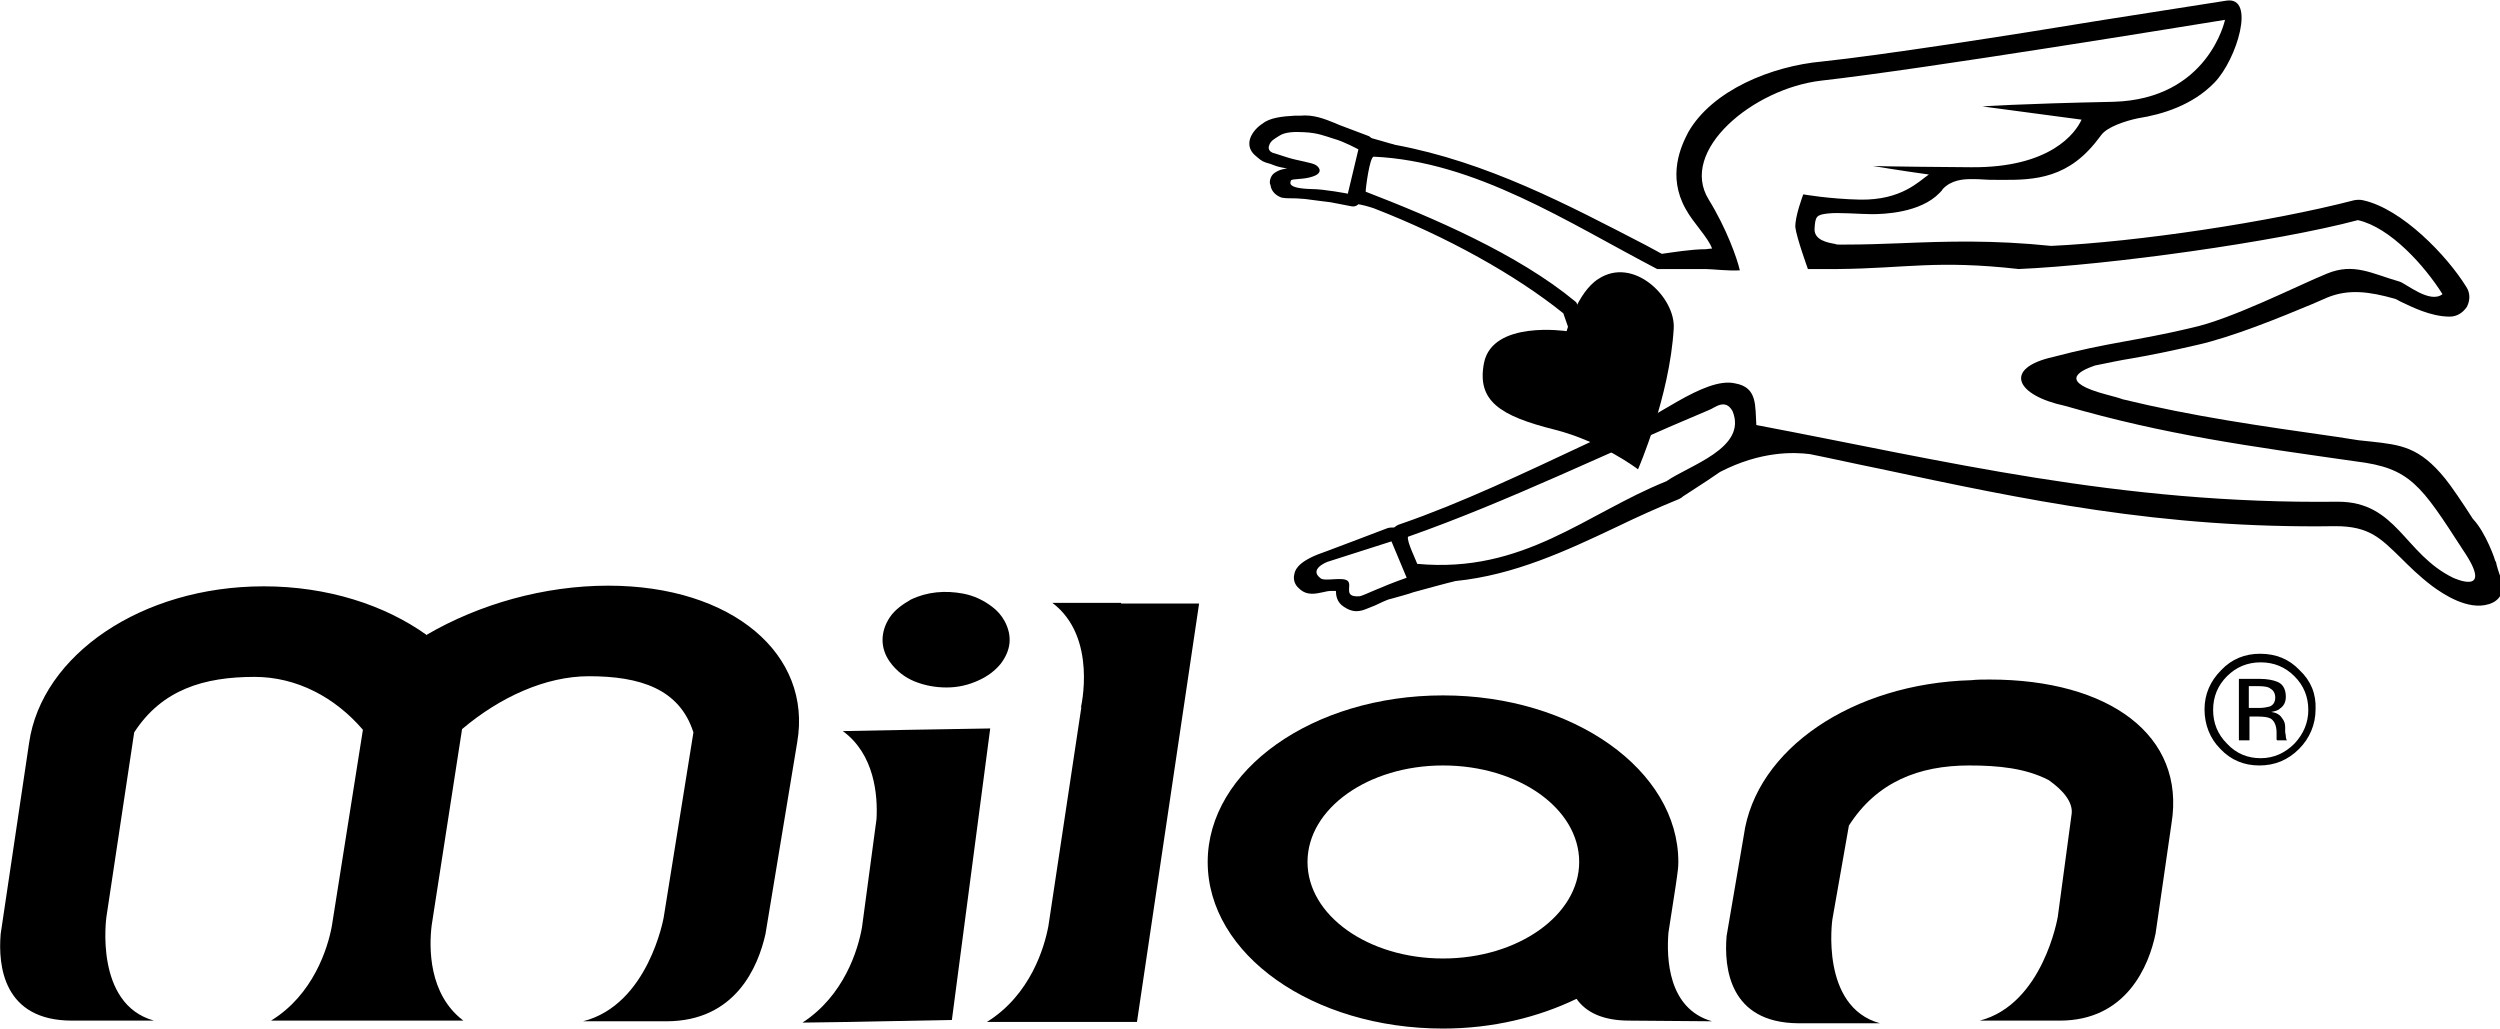 <?xml version="1.0" encoding="utf-8"?>
<!-- Generator: Adobe Illustrator 21.0.0, SVG Export Plug-In . SVG Version: 6.00 Build 0)  -->
<svg version="1.1" id="图层_1" xmlns="http://www.w3.org/2000/svg" xmlns:xlink="http://www.w3.org/1999/xlink" x="0px" y="0px"
	 viewBox="0 0 378.2 155.6" style="enable-background:new 0 0 378.2 155.6;" xml:space="preserve">
<g>
	<g>
		<path d="M347.9,101.4c-1.6-1.7-3.6-2.5-6-2.5c-2.3,0-4.3,0.8-5.9,2.5c-1.6,1.6-2.5,3.6-2.5,5.9c0,2.3,0.8,4.4,2.4,6
			c1.6,1.7,3.6,2.5,5.9,2.5c2.3,0,4.3-0.8,6-2.5c1.6-1.6,2.5-3.7,2.5-6C350.4,105,349.6,103,347.9,101.4z M347.1,112.5
			c-1.4,1.4-3.1,2.2-5.1,2.2c-2,0-3.7-0.7-5.1-2.2c-1.4-1.4-2.1-3.1-2.1-5.1c0-2,0.7-3.7,2.1-5.1c1.4-1.4,3.1-2.1,5.1-2.1
			c2,0,3.7,0.7,5.1,2.1c1.4,1.4,2.1,3.1,2.1,5.1C349.2,109.3,348.5,111,347.1,112.5z"/>
		<path d="M345.8,105.4c0-1.2-0.5-2-1.4-2.3c-0.5-0.2-1.4-0.4-2.5-0.4h-3.2v9.3h1.6v-3.6h1.3c0.9,0,1.5,0.1,1.9,0.3
			c0.5,0.3,0.9,1,0.9,2.1v0.7l0,0.3c0,0,0,0.1,0,0.1c0,0,0,0,0.1,0.1h1.5l-0.1-0.1c0-0.1-0.1-0.2-0.1-0.5c0-0.3-0.1-0.5-0.1-0.7V110
			c0-0.5-0.1-0.9-0.5-1.4c-0.3-0.5-0.9-0.8-1.6-0.9c0.5-0.1,1-0.2,1.3-0.5C345.5,106.8,345.8,106.2,345.8,105.4z M343.3,106.9
			c-0.4,0.1-0.9,0.2-1.6,0.2h-1.5v-3.3h1.4c0.9,0,1.6,0.1,1.9,0.4c0.4,0.2,0.7,0.7,0.7,1.3C344.2,106.2,343.9,106.7,343.3,106.9z"/>
	</g>
	<g>
		<g>
			<path d="M137.9,110.4L137.9,110.4l-10.4,0.2c4.8,3.5,5.3,9.7,5.1,13.3l-2.2,16.4c-0.6,3.4-2.7,10.3-9,14.4l7-0.1v0l15.6-0.3
				l5.8-44.1L137.9,110.4"/>
			<path d="M169.6,91.2h-10.4c6.9,5.2,4.3,15.9,4.3,15.9l0.1-0.2l-5,33.2c-0.6,3.2-2.7,10.4-9.3,14.5h22.7l9.4-63.3H169.6"/>
			<path d="M218.3,145c-11.3,0-20.5-6.5-20.5-14.6c0-8.1,9.2-14.6,20.5-14.6c11.4,0,20.6,6.5,20.6,14.6
				C238.9,138.4,229.7,145,218.3,145 M259,154.5c-6.7-1.9-6.9-9.6-6.6-13.4l1.1-7.1l0.2-1.4c0.1-0.7,0.2-1.4,0.2-2.2
				c0-13.9-15.9-25.2-35.6-25.2c-19.7,0-35.6,11.3-35.6,25.2c0,14,15.9,25.2,35.6,25.2c7.5,0,14.4-1.7,20.2-4.5c1.4,2,3.9,3.3,8,3.3
				L259,154.5z"/>
			<path d="M92,88.6c-9.7,0-19.5,2.8-27.4,7.4l0,0.1c-6.4-4.6-15.1-7.4-24.7-7.4c-18.5,0-33.6,10.4-35.5,23.7v0l-4.3,28.9
				c-0.4,4.8,0.4,13.1,10.8,13.1h12.4c-9.1-2.5-7.2-15.7-7.2-15.7l4.2-27.9c4.2-6.5,10.6-8.4,18.2-8.4c6.4,0,12.2,3.1,16.4,8
				l-4.7,29.7c-0.6,3.3-2.8,10.4-9.2,14.3h15.4v0l13.7,0c-5.3-4-5.2-11.1-4.8-14.4l4.6-29.7c5.8-4.9,12.7-8,19.2-8
				c7.7,0,13.7,1.9,15.8,8.5l-4.5,28v0c0,0-2.3,13.2-12.2,15.7h12.6c10.5,0,13.9-8.3,15-13.2l4.8-29l0,0
				C122.9,99,110.8,88.6,92,88.6"/>
			<path d="M301,102.8c-0.9,0-1.9,0-2.8,0.1c-17.9,0.5-32.6,10.4-34.4,23.5l0,0l-2.6,15.2c-0.4,4.8,0.4,13.1,10.8,13.2h12.4
				c-9.1-2.5-7.2-15.7-7.2-15.7l2.5-14.2c4.2-6.6,10.6-9.1,18.2-9.1c4.4,0,8.5,0.4,12,2.2c2.3,1.6,3.7,3.4,3.5,5.1l-2.1,15.6
				c0,0-2.2,13.2-11.8,15.7h12.1c10.1,0,13.5-8.3,14.5-13.2l2.4-16.6l0,0C330.7,111.2,319,102.8,301,102.8"/>
			<path d="M371.1,87.4c-7.4-3.6-8.5-11.5-17.4-11.5c-33.2,0.4-59.5-6.2-88-11.6c-0.2-2.9,0.2-5.7-3.2-6.3c-4.7-1.1-12.7,5.9-17,7.1
				c-0.1,0-0.2,0-0.2,0.1l-6.8-19.4l-0.2-0.2c-8.7-7.2-21.6-12.7-31.7-16.6c0-0.6,0.6-5.2,1.2-5.3c15.4,0.7,29.3,9.9,42.9,17
				c0,0,4.4,0,7.3,0c1,0,3.3,0.3,5.2,0.2c-0.4-1.8-2-6.3-4.7-10.7c-4.6-7.4,6.7-16.8,17-18c15.9-1.8,56.1-8.4,61.1-9.2
				c0,0-2.5,12-16.9,12.4c-14.5,0.3-19.8,0.7-19.8,0.7l15,2c-0.9,2-4.7,7.3-16.7,7.2c-13.8-0.1-14.9-0.2-14.9-0.2
				c0,0,4.1,0.7,8.5,1.3c-1.5,1-4.1,3.9-10.4,3.8c-4.7-0.1-8.6-0.8-8.6-0.8s-1.3,3.4-1.2,5c0.2,1.6,1.9,6.3,1.9,6.3l3.7,0
				c0.3,0,0.6,0,0.8,0c10.4-0.1,14.9-1.4,27.4,0c13.6-0.6,38.9-4.1,51.3-7.4c4.9,1.1,10.1,6.9,12.8,11.2c-1.9,1.5-5.5-1.6-6.5-1.9
				c-4.2-1.2-6.9-2.9-11-1.2c-4.2,1.7-14.4,6.9-20.5,8.2c-8.4,2-12.6,2.2-20.9,4.4c-7.6,1.7-5.7,5.8,1.8,7.4
				c15.2,4.4,27.9,6.1,44,8.4c8.2,1,9.8,3.5,16.2,13.4C377.5,90.4,371.1,87.4,371.1,87.4 M252.1,72.8c-12.2,4.9-21.6,14-37.7,12.5
				c-0.2-0.6-1.6-3.4-1.4-4.1c15.1-5.3,30.3-12.8,45.6-19.2c0.8-0.3,2.4-1.8,3.5,0.2C264.4,67.8,255.5,70.4,252.1,72.8z M205.7,90.2
				c-2.6,0.2-1.1-1.6-1.8-2.3c-0.7-0.7-3.4,0.1-4.1-0.4c-1.9-1.4,1-2.5,1-2.5l9.7-3.1l2.3,5.5C208.8,88.8,206.3,90.1,205.7,90.2z
				 M203.9,29.3c0,0-3.6-0.7-5.5-0.7c-3.8-0.1-3.2-1-3.1-1.3c0.2-0.3,1.9-0.1,3.3-0.6c1.5-0.5,1.1-1.3,0.5-1.7
				c-0.5-0.4-2.9-0.7-4.4-1.2c-1.6-0.5-1.5-0.5-2.2-0.7c-0.7-0.3-0.6-0.9-0.5-1.1c0.2-0.7,0.8-1,1.6-1.5c0.8-0.5,2.1-0.6,3.7-0.5
				c2.1,0.1,3.2,0.6,4.5,1c1.5,0.4,3.7,1.6,3.7,1.6L203.9,29.3z M377.7,85.5c0,0-0.1-0.6-0.2-0.6c0,0,0,0,0,0v0
				c0-0.1-1.4-4.3-3.4-6.4c-1.6-2.5-3.3-5-4.2-6.1c-3.9-4.8-6.7-5.1-11.2-5.6l-1.9-0.2l-3.2-0.5c-11.9-1.7-21.8-3.1-32.5-5.7
				c-0.5-0.2-1.3-0.4-2.4-0.7c-7.2-1.9-4.4-3.5-1.8-4.4c2-0.4,3.8-0.8,5.7-1.1c2.9-0.5,5.8-1.1,9.7-2C337.7,51,345,48,349.8,46
				l2.3-1c3.2-1.3,6.3-0.9,10.2,0.2c0.1,0,0.8,0.4,0.8,0.4c1.7,0.8,4.6,2.3,7.5,2.3c1.1,0,2-0.6,2.6-1.5c0.5-1,0.5-2.1-0.1-3
				c-2.9-4.7-9.7-11.8-15.6-13.1c-0.4-0.1-0.9-0.1-1.4,0c-12.7,3.3-32.8,6.3-45.8,6.9c-8.8-0.9-15.6-0.7-22.9-0.4
				c-2.6,0.1-5.4,0.2-8.2,0.2c-0.3,0-0.6,0-0.9,0c0,0-0.1,0-0.1,0c-0.2,0-0.4,0-0.6-0.1c-1.2-0.2-3.1-0.6-3.1-2.2
				c0.1-2,0.3-2.2,2-2.4c1.6-0.2,4.9,0.1,6.7,0.1c1.8,0,7.3-0.2,10.2-3.2c0.2-0.2,0.4-0.4,0.5-0.6c0,0,0,0,0,0
				c1.3-1.4,3.2-1.5,4.2-1.5c0.2,0,0.4,0,0.7,0h0c0.8,0,1.6,0.1,2.2,0.1c4.8,0,10.2,0.5,14.9-4.4c0.7-0.7,1.4-1.6,2-2.4
				c0.9-1.2,3.6-2.1,5.5-2.5c3.8-0.6,8.3-2,11.6-5.4c3.4-3.5,6.3-13.1,1.8-12.4c-4.4,0.7-18.5,2.9-18.5,2.9
				c-14.5,2.4-34,5.4-42.6,6.3C267.9,10,259,13.7,255.4,20c-1.1,2.1-3.2,6.6-0.4,11.6c1.2,2.2,3.4,4.3,4,6c-0.3,0-0.9,0.1-0.9,0.1
				c-2.3,0-5.2,0.5-6.7,0.7c-0.9-0.5-2.4-1.3-2.4-1.3C237.2,31,225,24.5,211,21.9c-0.2-0.1-0.4-0.1-0.7-0.2c-1.1-0.3-2-0.6-2.8-0.8
				c-0.1-0.1-0.3-0.2-0.4-0.3l-4.5-1.7l-0.7-0.3c-1.5-0.6-3.2-1.3-5.2-1.1l-0.8,0c-1.9,0.1-3.8,0.3-4.9,1.2c0,0,0,0,0,0
				c-0.5,0.3-1.9,1.4-2,2.9c0,0,0,0.1,0,0.1c0,0.6,0.2,1.3,1.1,2c0.8,0.7,1,0.8,2.1,1.1l0.8,0.3c0.6,0.2,1.2,0.3,1.8,0.4
				c-0.1,0-0.2,0-0.2,0c-0.6,0.1-1.1,0.2-1.7,0.6c-0.5,0.3-0.8,0.9-0.8,1.5c0,0.1,0,0.2,0.1,0.4c0.1,0.9,0.8,1.6,1.7,1.9
				c0.6,0.1,1,0.1,1.4,0.1c0.4,0,1,0,2.1,0.1l2.3,0.3l1.6,0.2l3.1,0.6c0.4,0.1,0.8,0,1.1-0.3c0.6,0.1,1.4,0.3,2.3,0.6
				c11.1,4.3,21.5,10.1,28.7,15.9c0.5,1.5,5.7,16.4,6.4,18.4c-0.9,0.4-1.9,0.9-2.8,1.3c-9.4,4.4-19,9-28.3,12.2
				c-0.4,0.1-0.6,0.3-0.9,0.5c-0.3,0-0.7,0-1,0.1c0,0-10.5,4-10.6,4c-3.2,1.3-3.4,2.5-3.5,3c-0.2,0.8,0.1,1.6,0.7,2.1
				c1.2,1.2,2.6,0.8,3.6,0.6c0.4-0.1,0.9-0.2,1.2-0.2c0,0,0.4,0,0.8,0c0,0.6,0.1,1.7,1.2,2.4c1.2,0.8,2.1,0.8,3.2,0.4l1.5-0.6
				c0.7-0.3,1.8-0.9,2.4-1c1.1-0.3,2.9-0.8,3.4-1c2.2-0.6,5.1-1.4,6.4-1.7c8.9-0.9,16.8-4.6,24.4-8.2c3.1-1.5,6.2-2.9,9.4-4.2
				c0.2-0.1,0.4-0.2,0.6-0.4l2-1.3c1.1-0.7,2.3-1.5,3.6-2.4c6.2-3.2,11.2-3,13.6-2.7c3.5,0.7,7,1.5,10.5,2.2c22,4.7,42.7,9.1,69,8.7
				c5.1,0,6.8,1.8,9.8,4.7c1.3,1.3,2.9,2.9,4.9,4.4c1.5,1.1,5.3,3.7,8.5,2.7c1.7-0.5,2.2-1.8,2.2-3.2
				C378.2,87.3,377.9,86.2,377.7,85.5z"/>
			<path d="M237,50.1c0,0-11.2-1.7-12.5,4.8c-1.1,5.7,2.3,8,10.7,10.1c7.1,1.8,12.6,6,12.6,6s4.8-11,5.4-21.3
				c0.3-4.7-6.1-11-11.4-7.5C238.6,44.2,237,50.1,237,50.1"/>
		</g>
		<path d="M143.2,104c-1.7,0-3.3-0.3-4.8-0.9c-1.5-0.6-2.8-1.6-3.8-3c-1.5-2.1-1.4-4.6,0-6.7c0.8-1.2,2-2,3.2-2.7
			c2.5-1.2,5.2-1.4,7.9-0.9c1.6,0.3,3.1,1,4.4,2c0.8,0.6,1.4,1.3,1.9,2.2c1.2,2.3,0.9,4.4-0.6,6.4c-0.9,1.1-2,1.9-3.3,2.5
			C146.6,103.6,145,104,143.2,104"/>
	</g>
</g>
</svg>
